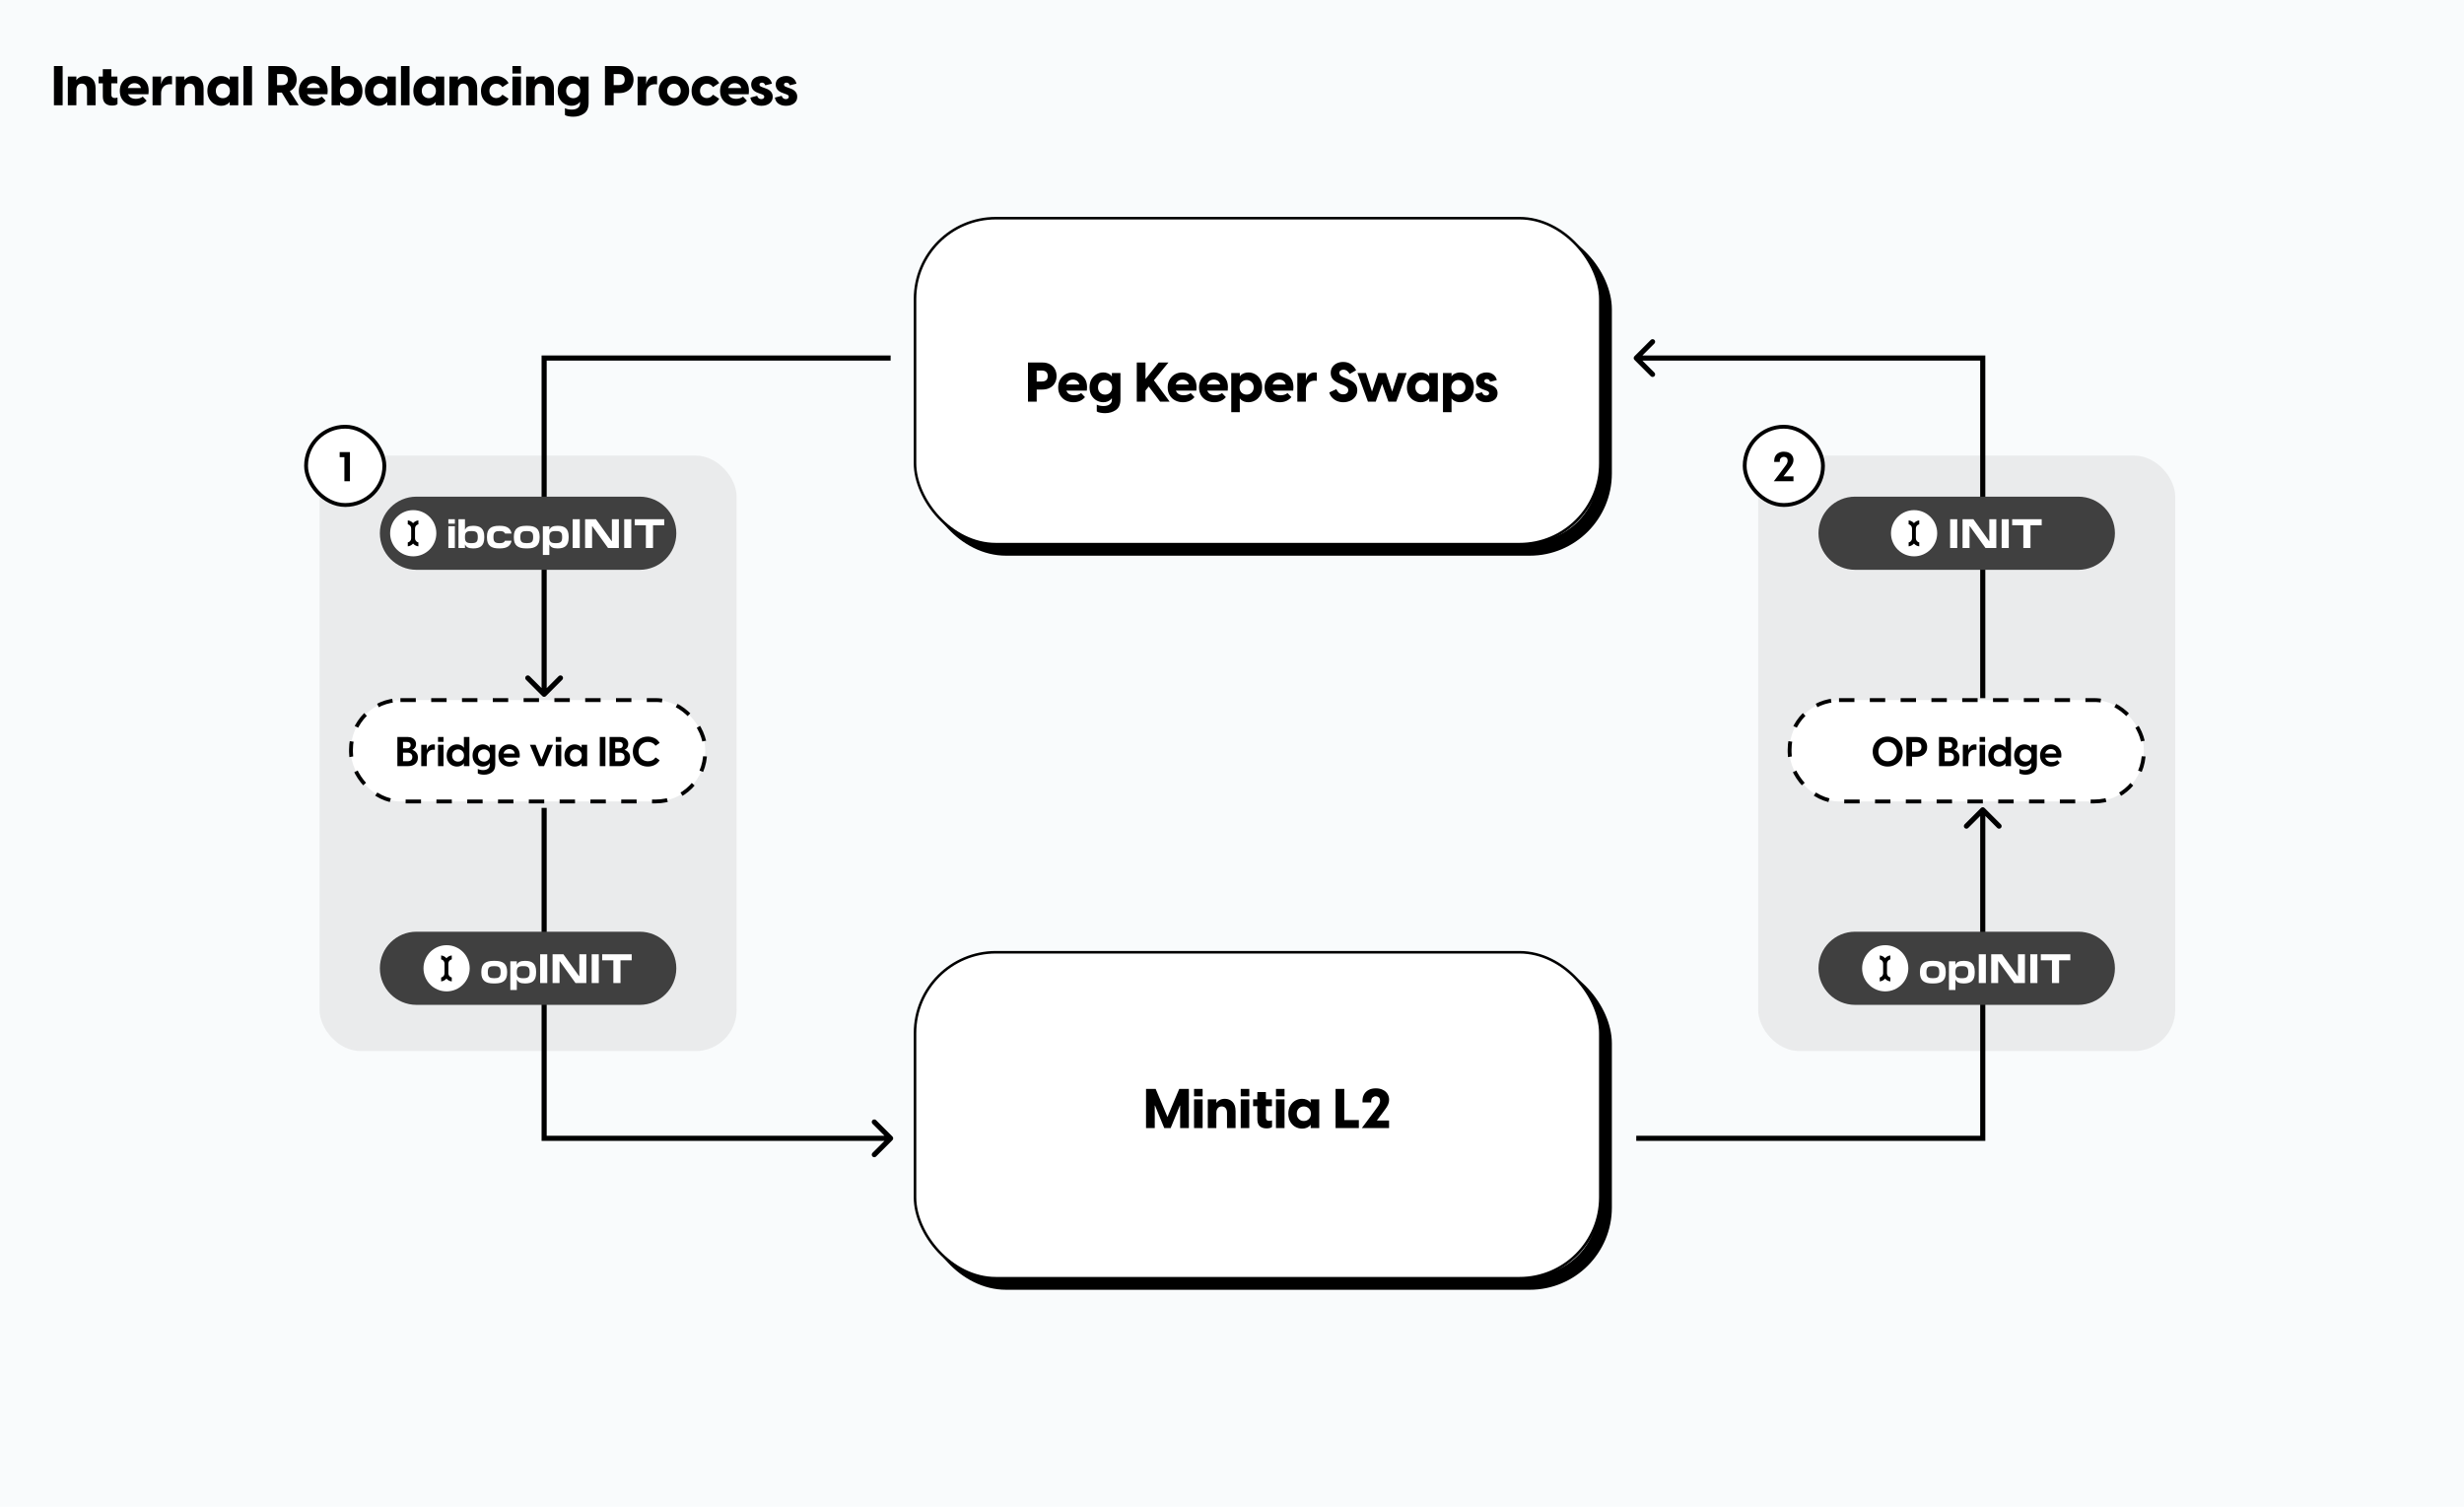 <svg width="1920" height="1174" viewBox="0 0 1920 1174" fill="none" xmlns="http://www.w3.org/2000/svg">
<rect width="1920" height="1174" fill="#F9FBFC"/>
<rect opacity="0.3" x="249" y="355" width="325" height="464" rx="32" fill="#C5C5C5"/>
<rect opacity="0.3" x="1370" y="355" width="325" height="464" rx="32" fill="#C5C5C5"/>
<path d="M42.021 51.47H48.815V82H42.021V51.47ZM52.855 59.64H59.52V62.478C60.179 61.475 61.068 60.686 62.186 60.113C63.304 59.511 64.623 59.21 66.142 59.21C68.579 59.21 70.571 60.013 72.119 61.618C73.696 63.195 74.484 65.603 74.484 68.842V82H67.819V70.003C67.819 68.541 67.461 67.366 66.744 66.477C66.027 65.588 64.995 65.144 63.648 65.144C62.329 65.144 61.312 65.603 60.595 66.52C59.878 67.409 59.52 68.57 59.52 70.003V82H52.855V59.64ZM87.256 82.258C85.078 82.258 83.343 81.685 82.053 80.538C80.763 79.363 80.118 77.557 80.118 75.12V64.929H76.807V59.64H80.118V53.921H86.783V59.64H91.47V64.929H86.783V74.045C86.783 74.704 86.998 75.263 87.428 75.722C87.858 76.152 88.532 76.367 89.449 76.367C90.137 76.367 90.84 76.252 91.556 76.023V81.097C91.155 81.498 90.553 81.799 89.75 82C88.976 82.172 88.145 82.258 87.256 82.258ZM105.134 82.43C103.042 82.43 101.092 81.971 99.286 81.054C97.48 80.137 96.033 78.804 94.943 77.055C93.883 75.278 93.352 73.214 93.352 70.863C93.352 68.455 93.883 66.377 94.943 64.628C96.033 62.851 97.437 61.503 99.157 60.586C100.906 59.669 102.769 59.21 104.747 59.21C106.582 59.21 108.345 59.626 110.036 60.457C111.728 61.26 113.118 62.521 114.207 64.241C115.297 65.961 115.841 68.125 115.841 70.734C115.841 71.68 115.784 72.569 115.669 73.4H99.759C100.218 74.575 100.963 75.478 101.995 76.109C103.056 76.711 104.346 77.012 105.865 77.012C107.958 77.012 109.75 76.439 111.24 75.292L114.25 78.431C113.276 79.635 112 80.61 110.423 81.355C108.875 82.072 107.112 82.43 105.134 82.43ZM109.821 68.627C109.592 67.394 109.004 66.448 108.058 65.789C107.112 65.13 106.037 64.8 104.833 64.8C103.629 64.8 102.54 65.13 101.565 65.789C100.619 66.42 99.974 67.366 99.63 68.627H109.821ZM118.867 59.64H125.532V65.703C125.933 63.754 126.707 62.191 127.854 61.016C129 59.812 130.534 59.21 132.455 59.21C133.057 59.21 133.587 59.282 134.046 59.425V65.746C133.53 65.66 133.014 65.617 132.498 65.617C130.319 65.617 128.613 66.276 127.381 67.595C126.148 68.914 125.532 70.648 125.532 72.798V82H118.867V59.64ZM137.007 59.64H143.672V62.478C144.332 61.475 145.22 60.686 146.338 60.113C147.456 59.511 148.775 59.21 150.294 59.21C152.731 59.21 154.723 60.013 156.271 61.618C157.848 63.195 158.636 65.603 158.636 68.842V82H151.971V70.003C151.971 68.541 151.613 67.366 150.896 66.477C150.18 65.588 149.148 65.144 147.8 65.144C146.482 65.144 145.464 65.603 144.747 66.52C144.031 67.409 143.672 68.57 143.672 70.003V82H137.007V59.64ZM172.254 82.43C170.476 82.43 168.771 81.986 167.137 81.097C165.503 80.208 164.17 78.89 163.138 77.141C162.106 75.392 161.59 73.285 161.59 70.82C161.59 68.355 162.106 66.248 163.138 64.499C164.17 62.75 165.503 61.432 167.137 60.543C168.771 59.654 170.476 59.21 172.254 59.21C173.458 59.21 174.533 59.396 175.479 59.769C176.453 60.113 177.227 60.514 177.801 60.973C178.374 61.432 178.732 61.833 178.876 62.177H179.005V59.64H185.67V82H179.005V79.463H178.876C178.732 79.807 178.374 80.208 177.801 80.667C177.227 81.126 176.453 81.541 175.479 81.914C174.533 82.258 173.458 82.43 172.254 82.43ZM168.169 70.82C168.169 72.54 168.699 73.916 169.76 74.948C170.849 75.98 172.139 76.496 173.63 76.496C175.178 76.496 176.482 75.994 177.543 74.991C178.632 73.959 179.177 72.569 179.177 70.82C179.177 69.071 178.632 67.695 177.543 66.692C176.482 65.66 175.178 65.144 173.63 65.144C172.139 65.144 170.849 65.66 169.76 66.692C168.699 67.724 168.169 69.1 168.169 70.82ZM189.708 51.47H196.373V82H189.708V51.47ZM219.6 72.153H215.902V82H209.108V51.47H220.202C222.352 51.47 224.258 51.9 225.921 52.76C227.584 53.62 228.874 54.853 229.791 56.458C230.708 58.063 231.167 59.927 231.167 62.048C231.167 64.169 230.694 65.99 229.748 67.509C228.831 69.028 227.526 70.189 225.835 70.992L232.801 82H225.62L219.6 72.153ZM219.514 66.348C222.696 66.348 224.287 64.915 224.287 62.048C224.287 59.153 222.696 57.705 219.514 57.705H215.902V66.348H219.514ZM244.632 82.43C242.54 82.43 240.59 81.971 238.784 81.054C236.978 80.137 235.531 78.804 234.441 77.055C233.381 75.278 232.85 73.214 232.85 70.863C232.85 68.455 233.381 66.377 234.441 64.628C235.531 62.851 236.935 61.503 238.655 60.586C240.404 59.669 242.267 59.21 244.245 59.21C246.08 59.21 247.843 59.626 249.534 60.457C251.226 61.26 252.616 62.521 253.705 64.241C254.795 65.961 255.339 68.125 255.339 70.734C255.339 71.68 255.282 72.569 255.167 73.4H239.257C239.716 74.575 240.461 75.478 241.493 76.109C242.554 76.711 243.844 77.012 245.363 77.012C247.456 77.012 249.248 76.439 250.738 75.292L253.748 78.431C252.774 79.635 251.498 80.61 249.921 81.355C248.373 82.072 246.61 82.43 244.632 82.43ZM249.319 68.627C249.09 67.394 248.502 66.448 247.556 65.789C246.61 65.13 245.535 64.8 244.331 64.8C243.127 64.8 242.038 65.13 241.063 65.789C240.117 66.42 239.472 67.366 239.128 68.627H249.319ZM265.03 51.47V62.177H265.159C265.302 61.833 265.66 61.432 266.234 60.973C266.807 60.514 267.567 60.113 268.513 59.769C269.487 59.396 270.577 59.21 271.781 59.21C273.558 59.21 275.264 59.654 276.898 60.543C278.532 61.432 279.865 62.75 280.897 64.499C281.929 66.248 282.445 68.355 282.445 70.82C282.445 73.285 281.929 75.392 280.897 77.141C279.865 78.89 278.532 80.208 276.898 81.097C275.264 81.986 273.558 82.43 271.781 82.43C270.577 82.43 269.487 82.258 268.513 81.914C267.567 81.541 266.807 81.126 266.234 80.667C265.66 80.208 265.302 79.807 265.159 79.463H265.03V82H258.365V51.47H265.03ZM264.858 70.82C264.858 72.569 265.388 73.959 266.449 74.991C267.538 75.994 268.857 76.496 270.405 76.496C271.895 76.496 273.171 75.98 274.232 74.948C275.321 73.916 275.866 72.54 275.866 70.82C275.866 69.1 275.321 67.724 274.232 66.692C273.171 65.66 271.895 65.144 270.405 65.144C268.857 65.144 267.538 65.66 266.449 66.692C265.388 67.695 264.858 69.071 264.858 70.82ZM294.997 82.43C293.219 82.43 291.514 81.986 289.88 81.097C288.246 80.208 286.913 78.89 285.881 77.141C284.849 75.392 284.333 73.285 284.333 70.82C284.333 68.355 284.849 66.248 285.881 64.499C286.913 62.75 288.246 61.432 289.88 60.543C291.514 59.654 293.219 59.21 294.997 59.21C296.201 59.21 297.276 59.396 298.222 59.769C299.196 60.113 299.97 60.514 300.544 60.973C301.117 61.432 301.475 61.833 301.619 62.177H301.748V59.64H308.413V82H301.748V79.463H301.619C301.475 79.807 301.117 80.208 300.544 80.667C299.97 81.126 299.196 81.541 298.222 81.914C297.276 82.258 296.201 82.43 294.997 82.43ZM290.912 70.82C290.912 72.54 291.442 73.916 292.503 74.948C293.592 75.98 294.882 76.496 296.373 76.496C297.921 76.496 299.225 75.994 300.286 74.991C301.375 73.959 301.92 72.569 301.92 70.82C301.92 69.071 301.375 67.695 300.286 66.692C299.225 65.66 297.921 65.144 296.373 65.144C294.882 65.144 293.592 65.66 292.503 66.692C291.442 67.724 290.912 69.1 290.912 70.82ZM312.451 51.47H319.116V82H312.451V51.47ZM332.748 82.43C330.97 82.43 329.265 81.986 327.631 81.097C325.997 80.208 324.664 78.89 323.632 77.141C322.6 75.392 322.084 73.285 322.084 70.82C322.084 68.355 322.6 66.248 323.632 64.499C324.664 62.75 325.997 61.432 327.631 60.543C329.265 59.654 330.97 59.21 332.748 59.21C333.952 59.21 335.027 59.396 335.973 59.769C336.947 60.113 337.721 60.514 338.295 60.973C338.868 61.432 339.226 61.833 339.37 62.177H339.499V59.64H346.164V82H339.499V79.463H339.37C339.226 79.807 338.868 80.208 338.295 80.667C337.721 81.126 336.947 81.541 335.973 81.914C335.027 82.258 333.952 82.43 332.748 82.43ZM328.663 70.82C328.663 72.54 329.193 73.916 330.254 74.948C331.343 75.98 332.633 76.496 334.124 76.496C335.672 76.496 336.976 75.994 338.037 74.991C339.126 73.959 339.671 72.569 339.671 70.82C339.671 69.071 339.126 67.695 338.037 66.692C336.976 65.66 335.672 65.144 334.124 65.144C332.633 65.144 331.343 65.66 330.254 66.692C329.193 67.724 328.663 69.1 328.663 70.82ZM350.202 59.64H356.867V62.478C357.526 61.475 358.415 60.686 359.533 60.113C360.651 59.511 361.969 59.21 363.489 59.21C365.925 59.21 367.918 60.013 369.466 61.618C371.042 63.195 371.831 65.603 371.831 68.842V82H365.166V70.003C365.166 68.541 364.807 67.366 364.091 66.477C363.374 65.588 362.342 65.144 360.995 65.144C359.676 65.144 358.658 65.603 357.942 66.52C357.225 67.409 356.867 68.57 356.867 70.003V82H350.202V59.64ZM386.695 82.43C384.631 82.43 382.682 81.986 380.847 81.097C379.041 80.18 377.579 78.847 376.461 77.098C375.343 75.321 374.784 73.214 374.784 70.777C374.784 68.369 375.343 66.291 376.461 64.542C377.579 62.793 379.041 61.475 380.847 60.586C382.682 59.669 384.631 59.21 386.695 59.21C388.702 59.21 390.536 59.683 392.199 60.629C393.862 61.546 395.238 62.908 396.327 64.714L391.511 67.853C390.221 66.104 388.616 65.23 386.695 65.23C385.204 65.23 383.943 65.746 382.911 66.778C381.879 67.781 381.363 69.114 381.363 70.777C381.363 72.468 381.879 73.83 382.911 74.862C383.943 75.894 385.204 76.41 386.695 76.41C388.616 76.41 390.221 75.536 391.511 73.787L396.327 76.926C395.238 78.703 393.862 80.065 392.199 81.011C390.536 81.957 388.702 82.43 386.695 82.43ZM399.291 59.64H405.956V82H399.291V59.64ZM399.291 51.47H405.956V57.275H399.291V51.47ZM409.999 59.64H416.664V62.478C417.323 61.475 418.212 60.686 419.33 60.113C420.448 59.511 421.766 59.21 423.286 59.21C425.722 59.21 427.715 60.013 429.263 61.618C430.839 63.195 431.628 65.603 431.628 68.842V82H424.963V70.003C424.963 68.541 424.604 67.366 423.888 66.477C423.171 65.588 422.139 65.144 420.792 65.144C419.473 65.144 418.455 65.603 417.739 66.52C417.022 67.409 416.664 68.57 416.664 70.003V82H409.999V59.64ZM446.707 90.944C445.388 90.944 444.141 90.829 442.966 90.6C441.79 90.399 440.873 90.07 440.214 89.611V84.279C440.73 84.623 441.475 84.895 442.45 85.096C443.453 85.297 444.456 85.397 445.46 85.397C447.524 85.397 449.129 84.953 450.276 84.064C451.422 83.204 451.996 82.072 451.996 80.667V79.463H451.738C451.594 79.807 451.236 80.208 450.663 80.667C450.118 81.126 449.373 81.541 448.427 81.914C447.509 82.258 446.463 82.43 445.288 82.43C443.51 82.43 441.805 81.986 440.171 81.097C438.537 80.208 437.189 78.89 436.129 77.141C435.097 75.392 434.581 73.285 434.581 70.82C434.581 68.355 435.097 66.248 436.129 64.499C437.189 62.75 438.537 61.432 440.171 60.543C441.805 59.654 443.51 59.21 445.288 59.21C446.463 59.21 447.509 59.396 448.427 59.769C449.373 60.113 450.118 60.514 450.663 60.973C451.236 61.432 451.594 61.833 451.738 62.177H451.996V59.64H458.661V80.108C458.661 84.093 457.457 86.888 455.049 88.493C452.669 90.127 449.889 90.944 446.707 90.944ZM441.16 70.82C441.16 72.54 441.69 73.916 442.751 74.948C443.84 75.98 445.144 76.496 446.664 76.496C448.212 76.496 449.516 75.994 450.577 74.991C451.637 73.959 452.168 72.569 452.168 70.82C452.168 69.071 451.637 67.695 450.577 66.692C449.516 65.66 448.212 65.144 446.664 65.144C445.144 65.144 443.84 65.66 442.751 66.692C441.69 67.724 441.16 69.1 441.16 70.82ZM471.391 51.47H482.571C484.778 51.47 486.713 51.9 488.376 52.76C490.039 53.62 491.329 54.853 492.246 56.458C493.192 58.063 493.665 59.927 493.665 62.048C493.665 64.141 493.192 65.99 492.246 67.595C491.329 69.172 490.024 70.39 488.333 71.25C486.67 72.11 484.75 72.54 482.571 72.54H478.185V82H471.391V51.47ZM481.926 66.305C485.165 66.305 486.785 64.886 486.785 62.048C486.785 59.153 485.165 57.705 481.926 57.705H478.185V66.305H481.926ZM496.838 59.64H503.503V65.703C503.905 63.754 504.679 62.191 505.825 61.016C506.972 59.812 508.506 59.21 510.426 59.21C511.028 59.21 511.559 59.282 512.017 59.425V65.746C511.501 65.66 510.985 65.617 510.469 65.617C508.291 65.617 506.585 66.276 505.352 67.595C504.12 68.914 503.503 70.648 503.503 72.798V82H496.838V59.64ZM525.142 82.43C523.135 82.43 521.215 81.986 519.38 81.097C517.574 80.18 516.098 78.847 514.951 77.098C513.833 75.349 513.274 73.257 513.274 70.82C513.274 68.383 513.833 66.291 514.951 64.542C516.098 62.793 517.574 61.475 519.38 60.586C521.215 59.669 523.135 59.21 525.142 59.21C527.149 59.21 529.055 59.669 530.861 60.586C532.696 61.475 534.172 62.793 535.29 64.542C536.437 66.291 537.01 68.383 537.01 70.82C537.01 73.257 536.437 75.349 535.29 77.098C534.172 78.847 532.696 80.18 530.861 81.097C529.055 81.986 527.149 82.43 525.142 82.43ZM519.853 70.82C519.853 72.483 520.355 73.83 521.358 74.862C522.39 75.894 523.651 76.41 525.142 76.41C526.633 76.41 527.88 75.894 528.883 74.862C529.915 73.83 530.431 72.483 530.431 70.82C530.431 69.157 529.915 67.81 528.883 66.778C527.88 65.746 526.633 65.23 525.142 65.23C523.651 65.23 522.39 65.746 521.358 66.778C520.355 67.81 519.853 69.157 519.853 70.82ZM550.8 82.43C548.736 82.43 546.787 81.986 544.952 81.097C543.146 80.18 541.684 78.847 540.566 77.098C539.448 75.321 538.889 73.214 538.889 70.777C538.889 68.369 539.448 66.291 540.566 64.542C541.684 62.793 543.146 61.475 544.952 60.586C546.787 59.669 548.736 59.21 550.8 59.21C552.807 59.21 554.642 59.683 556.304 60.629C557.967 61.546 559.343 62.908 560.432 64.714L555.616 67.853C554.326 66.104 552.721 65.23 550.8 65.23C549.31 65.23 548.048 65.746 547.016 66.778C545.984 67.781 545.468 69.114 545.468 70.777C545.468 72.468 545.984 73.83 547.016 74.862C548.048 75.894 549.31 76.41 550.8 76.41C552.721 76.41 554.326 75.536 555.616 73.787L560.432 76.926C559.343 78.703 557.967 80.065 556.304 81.011C554.642 81.957 552.807 82.43 550.8 82.43ZM572.885 82.43C570.793 82.43 568.843 81.971 567.037 81.054C565.231 80.137 563.784 78.804 562.694 77.055C561.634 75.278 561.103 73.214 561.103 70.863C561.103 68.455 561.634 66.377 562.694 64.628C563.784 62.851 565.188 61.503 566.908 60.586C568.657 59.669 570.52 59.21 572.498 59.21C574.333 59.21 576.096 59.626 577.787 60.457C579.479 61.26 580.869 62.521 581.958 64.241C583.048 65.961 583.592 68.125 583.592 70.734C583.592 71.68 583.535 72.569 583.42 73.4H567.51C567.969 74.575 568.714 75.478 569.746 76.109C570.807 76.711 572.097 77.012 573.616 77.012C575.709 77.012 577.501 76.439 578.991 75.292L582.001 78.431C581.027 79.635 579.751 80.61 578.174 81.355C576.626 82.072 574.863 82.43 572.885 82.43ZM577.572 68.627C577.343 67.394 576.755 66.448 575.809 65.789C574.863 65.13 573.788 64.8 572.584 64.8C571.38 64.8 570.291 65.13 569.316 65.789C568.37 66.42 567.725 67.366 567.381 68.627H577.572ZM593.298 82.43C590.976 82.43 589.041 81.885 587.493 80.796C585.973 79.707 585.042 78.13 584.698 76.066L589.987 74.647C590.531 76.367 591.606 77.227 593.212 77.227C593.871 77.227 594.416 77.069 594.846 76.754C595.304 76.439 595.534 75.98 595.534 75.378C595.534 74.518 594.903 73.887 593.642 73.486L590.632 72.368C588.854 71.737 587.521 70.863 586.633 69.745C585.773 68.598 585.343 67.294 585.343 65.832C585.343 64.485 585.701 63.309 586.418 62.306C587.163 61.303 588.152 60.543 589.385 60.027C590.617 59.482 591.979 59.21 593.47 59.21C595.562 59.21 597.325 59.755 598.759 60.844C600.192 61.933 601.109 63.381 601.511 65.187L596.308 66.477C595.849 65.072 594.989 64.37 593.728 64.37C593.126 64.37 592.653 64.528 592.309 64.843C591.965 65.13 591.793 65.488 591.793 65.918C591.793 66.778 592.438 67.409 593.728 67.81L596.523 68.842C600.249 70.103 602.113 72.282 602.113 75.378C602.113 77.585 601.281 79.32 599.619 80.581C597.985 81.814 595.878 82.43 593.298 82.43ZM612.404 82.43C610.082 82.43 608.147 81.885 606.599 80.796C605.08 79.707 604.148 78.13 603.804 76.066L609.093 74.647C609.638 76.367 610.713 77.227 612.318 77.227C612.978 77.227 613.522 77.069 613.952 76.754C614.411 76.439 614.64 75.98 614.64 75.378C614.64 74.518 614.01 73.887 612.748 73.486L609.738 72.368C607.961 71.737 606.628 70.863 605.739 69.745C604.879 68.598 604.449 67.294 604.449 65.832C604.449 64.485 604.808 63.309 605.524 62.306C606.27 61.303 607.259 60.543 608.491 60.027C609.724 59.482 611.086 59.21 612.576 59.21C614.669 59.21 616.432 59.755 617.865 60.844C619.299 61.933 620.216 63.381 620.617 65.187L615.414 66.477C614.956 65.072 614.096 64.37 612.834 64.37C612.232 64.37 611.759 64.528 611.415 64.843C611.071 65.13 610.899 65.488 610.899 65.918C610.899 66.778 611.544 67.409 612.834 67.81L615.629 68.842C619.356 70.103 621.219 72.282 621.219 75.378C621.219 77.585 620.388 79.32 618.725 80.581C617.091 81.814 614.984 82.43 612.404 82.43Z" fill="black"/>
<rect x="725.5" y="754.5" width="525" height="245" rx="58.5" stroke="black" stroke-width="11"/>
<rect x="713" y="742" width="534" height="254" rx="63" fill="white" stroke="black" stroke-width="2"/>
<path d="M893.021 848.47H900.503L909.705 870.357L918.907 848.47H926.389V879H919.595V861.499H919.38L912.199 879H907.211L900.03 861.499H899.815V879H893.021V848.47ZM930.436 856.64H937.101V879H930.436V856.64ZM930.436 848.47H937.101V854.275H930.436V848.47ZM941.144 856.64H947.809V859.478C948.468 858.475 949.357 857.686 950.475 857.113C951.593 856.511 952.912 856.21 954.431 856.21C956.868 856.21 958.86 857.013 960.408 858.618C961.985 860.195 962.773 862.603 962.773 865.842V879H956.108V867.003C956.108 865.541 955.75 864.366 955.033 863.477C954.316 862.588 953.284 862.144 951.937 862.144C950.618 862.144 949.601 862.603 948.884 863.52C948.167 864.409 947.809 865.57 947.809 867.003V879H941.144V856.64ZM966.801 856.64H973.466V879H966.801V856.64ZM966.801 848.47H973.466V854.275H966.801V848.47ZM986.883 879.258C984.705 879.258 982.97 878.685 981.68 877.538C980.39 876.363 979.745 874.557 979.745 872.12V861.929H976.434V856.64H979.745V850.921H986.41V856.64H991.097V861.929H986.41V871.045C986.41 871.704 986.625 872.263 987.055 872.722C987.485 873.152 988.159 873.367 989.076 873.367C989.764 873.367 990.467 873.252 991.183 873.023V878.097C990.782 878.498 990.18 878.799 989.377 879C988.603 879.172 987.772 879.258 986.883 879.258ZM994.264 856.64H1000.93V879H994.264V856.64ZM994.264 848.47H1000.93V854.275H994.264V848.47ZM1014.56 879.43C1012.78 879.43 1011.08 878.986 1009.44 878.097C1007.81 877.208 1006.48 875.89 1005.45 874.141C1004.41 872.392 1003.9 870.285 1003.9 867.82C1003.9 865.355 1004.41 863.248 1005.45 861.499C1006.48 859.75 1007.81 858.432 1009.44 857.543C1011.08 856.654 1012.78 856.21 1014.56 856.21C1015.77 856.21 1016.84 856.396 1017.79 856.769C1018.76 857.113 1019.53 857.514 1020.11 857.973C1020.68 858.432 1021.04 858.833 1021.18 859.177H1021.31V856.64H1027.98V879H1021.31V876.463H1021.18C1021.04 876.807 1020.68 877.208 1020.11 877.667C1019.53 878.126 1018.76 878.541 1017.79 878.914C1016.84 879.258 1015.77 879.43 1014.56 879.43ZM1010.48 867.82C1010.48 869.54 1011.01 870.916 1012.07 871.948C1013.16 872.98 1014.45 873.496 1015.94 873.496C1017.49 873.496 1018.79 872.994 1019.85 871.991C1020.94 870.959 1021.48 869.569 1021.48 867.82C1021.48 866.071 1020.94 864.695 1019.85 863.692C1018.79 862.66 1017.49 862.144 1015.94 862.144C1014.45 862.144 1013.16 862.66 1012.07 863.692C1011.01 864.724 1010.48 866.1 1010.48 867.82ZM1040.71 848.47H1047.5V872.765H1058.85V879H1040.71V848.47ZM1070.85 866.014C1072.2 864.208 1073.16 862.889 1073.74 862.058C1074.31 861.198 1074.72 860.453 1074.98 859.822C1075.24 859.163 1075.37 858.489 1075.37 857.801C1075.37 856.425 1075.01 855.493 1074.29 855.006C1073.58 854.49 1072.82 854.232 1072.02 854.232C1071.13 854.232 1070.31 854.547 1069.56 855.178C1068.82 855.809 1068.45 856.826 1068.45 858.231V859.048H1061.7V857.672C1061.7 855.923 1062.08 854.318 1062.86 852.856C1063.63 851.394 1064.79 850.233 1066.34 849.373C1067.92 848.484 1069.84 848.04 1072.1 848.04C1074.17 848.04 1075.97 848.427 1077.52 849.201C1079.1 849.946 1080.3 850.993 1081.13 852.34C1081.99 853.659 1082.42 855.164 1082.42 856.855C1082.42 858.059 1082.21 859.206 1081.78 860.295C1081.35 861.356 1080.83 862.316 1080.23 863.176C1079.66 864.036 1078.74 865.297 1077.48 866.96L1072.88 873.109H1082.38V879H1061.18L1070.85 866.014Z" fill="black"/>
<rect x="725.5" y="182.5" width="525" height="245" rx="58.5" stroke="black" stroke-width="11"/>
<rect x="713" y="170" width="534" height="254" rx="63" fill="white" stroke="black" stroke-width="2"/>
<path d="M801.021 282.47H812.201C814.408 282.47 816.343 282.9 818.006 283.76C819.669 284.62 820.959 285.853 821.876 287.458C822.822 289.063 823.295 290.927 823.295 293.048C823.295 295.141 822.822 296.99 821.876 298.595C820.959 300.172 819.654 301.39 817.963 302.25C816.3 303.11 814.38 303.54 812.201 303.54H807.815V313H801.021V282.47ZM811.556 297.305C814.795 297.305 816.415 295.886 816.415 293.048C816.415 290.153 814.795 288.705 811.556 288.705H807.815V297.305H811.556ZM836.335 313.43C834.243 313.43 832.293 312.971 830.487 312.054C828.681 311.137 827.234 309.804 826.144 308.055C825.084 306.278 824.553 304.214 824.553 301.863C824.553 299.455 825.084 297.377 826.144 295.628C827.234 293.851 828.638 292.503 830.358 291.586C832.107 290.669 833.97 290.21 835.948 290.21C837.783 290.21 839.546 290.626 841.237 291.457C842.929 292.26 844.319 293.521 845.408 295.241C846.498 296.961 847.042 299.125 847.042 301.734C847.042 302.68 846.985 303.569 846.87 304.4H830.96C831.419 305.575 832.164 306.478 833.196 307.109C834.257 307.711 835.547 308.012 837.066 308.012C839.159 308.012 840.951 307.439 842.441 306.292L845.451 309.431C844.477 310.635 843.201 311.61 841.624 312.355C840.076 313.072 838.313 313.43 836.335 313.43ZM841.022 299.627C840.793 298.394 840.205 297.448 839.259 296.789C838.313 296.13 837.238 295.8 836.034 295.8C834.83 295.8 833.741 296.13 832.766 296.789C831.82 297.42 831.175 298.366 830.831 299.627H841.022ZM861.119 321.944C859.8 321.944 858.553 321.829 857.378 321.6C856.203 321.399 855.285 321.07 854.626 320.611V315.279C855.142 315.623 855.887 315.895 856.862 316.096C857.865 316.297 858.869 316.397 859.872 316.397C861.936 316.397 863.541 315.953 864.688 315.064C865.835 314.204 866.408 313.072 866.408 311.667V310.463H866.15C866.007 310.807 865.648 311.208 865.075 311.667C864.53 312.126 863.785 312.541 862.839 312.914C861.922 313.258 860.875 313.43 859.7 313.43C857.923 313.43 856.217 312.986 854.583 312.097C852.949 311.208 851.602 309.89 850.541 308.141C849.509 306.392 848.993 304.285 848.993 301.82C848.993 299.355 849.509 297.248 850.541 295.499C851.602 293.75 852.949 292.432 854.583 291.543C856.217 290.654 857.923 290.21 859.7 290.21C860.875 290.21 861.922 290.396 862.839 290.769C863.785 291.113 864.53 291.514 865.075 291.973C865.648 292.432 866.007 292.833 866.15 293.177H866.408V290.64H873.073V311.108C873.073 315.093 871.869 317.888 869.461 319.493C867.082 321.127 864.301 321.944 861.119 321.944ZM855.572 301.82C855.572 303.54 856.102 304.916 857.163 305.948C858.252 306.98 859.557 307.496 861.076 307.496C862.624 307.496 863.928 306.994 864.989 305.991C866.05 304.959 866.58 303.569 866.58 301.82C866.58 300.071 866.05 298.695 864.989 297.692C863.928 296.66 862.624 296.144 861.076 296.144C859.557 296.144 858.252 296.66 857.163 297.692C856.102 298.724 855.572 300.1 855.572 301.82ZM885.803 282.47H892.597V295.327L902.917 282.47H910.485L899.133 296.316L911.431 313H903.992L895.134 301.175L892.597 304.314V313H885.803V282.47ZM921.664 313.43C919.571 313.43 917.622 312.971 915.816 312.054C914.01 311.137 912.562 309.804 911.473 308.055C910.412 306.278 909.882 304.214 909.882 301.863C909.882 299.455 910.412 297.377 911.473 295.628C912.562 293.851 913.967 292.503 915.687 291.586C917.435 290.669 919.299 290.21 921.277 290.21C923.111 290.21 924.874 290.626 926.566 291.457C928.257 292.26 929.647 293.521 930.737 295.241C931.826 296.961 932.371 299.125 932.371 301.734C932.371 302.68 932.313 303.569 932.199 304.4H916.289C916.747 305.575 917.493 306.478 918.525 307.109C919.585 307.711 920.875 308.012 922.395 308.012C924.487 308.012 926.279 307.439 927.77 306.292L930.78 309.431C929.805 310.635 928.529 311.61 926.953 312.355C925.405 313.072 923.642 313.43 921.664 313.43ZM926.351 299.627C926.121 298.394 925.534 297.448 924.588 296.789C923.642 296.13 922.567 295.8 921.363 295.8C920.159 295.8 919.069 296.13 918.095 296.789C917.149 297.42 916.504 298.366 916.16 299.627H926.351ZM946.103 313.43C944.01 313.43 942.061 312.971 940.255 312.054C938.449 311.137 937.001 309.804 935.912 308.055C934.851 306.278 934.321 304.214 934.321 301.863C934.321 299.455 934.851 297.377 935.912 295.628C937.001 293.851 938.406 292.503 940.126 291.586C941.875 290.669 943.738 290.21 945.716 290.21C947.551 290.21 949.314 290.626 951.005 291.457C952.696 292.26 954.087 293.521 955.176 295.241C956.265 296.961 956.81 299.125 956.81 301.734C956.81 302.68 956.753 303.569 956.638 304.4H940.728C941.187 305.575 941.932 306.478 942.964 307.109C944.025 307.711 945.315 308.012 946.834 308.012C948.927 308.012 950.718 307.439 952.209 306.292L955.219 309.431C954.244 310.635 952.969 311.61 951.392 312.355C949.844 313.072 948.081 313.43 946.103 313.43ZM950.79 299.627C950.561 298.394 949.973 297.448 949.027 296.789C948.081 296.13 947.006 295.8 945.802 295.8C944.598 295.8 943.509 296.13 942.534 296.789C941.588 297.42 940.943 298.366 940.599 299.627H950.79ZM959.416 290.64H966.081V293.177H966.21C966.353 292.833 966.711 292.432 967.285 291.973C967.858 291.514 968.618 291.113 969.564 290.769C970.538 290.396 971.628 290.21 972.832 290.21C974.609 290.21 976.315 290.654 977.949 291.543C979.583 292.432 980.916 293.75 981.948 295.499C982.98 297.248 983.496 299.355 983.496 301.82C983.496 304.285 982.98 306.392 981.948 308.141C980.916 309.89 979.583 311.208 977.949 312.097C976.315 312.986 974.609 313.43 972.832 313.43C971.628 313.43 970.538 313.258 969.564 312.914C968.618 312.541 967.858 312.126 967.285 311.667C966.711 311.208 966.353 310.807 966.21 310.463H966.081V321.17H959.416V290.64ZM965.909 301.82C965.909 303.569 966.439 304.959 967.5 305.991C968.589 306.994 969.908 307.496 971.456 307.496C972.946 307.496 974.222 306.98 975.283 305.948C976.372 304.916 976.917 303.54 976.917 301.82C976.917 300.1 976.372 298.724 975.283 297.692C974.222 296.66 972.946 296.144 971.456 296.144C969.908 296.144 968.589 296.66 967.5 297.692C966.439 298.695 965.909 300.071 965.909 301.82ZM997.166 313.43C995.073 313.43 993.124 312.971 991.318 312.054C989.512 311.137 988.064 309.804 986.975 308.055C985.914 306.278 985.384 304.214 985.384 301.863C985.384 299.455 985.914 297.377 986.975 295.628C988.064 293.851 989.469 292.503 991.189 291.586C992.937 290.669 994.801 290.21 996.779 290.21C998.613 290.21 1000.38 290.626 1002.07 291.457C1003.76 292.26 1005.15 293.521 1006.24 295.241C1007.33 296.961 1007.87 299.125 1007.87 301.734C1007.87 302.68 1007.82 303.569 1007.7 304.4H991.791C992.249 305.575 992.995 306.478 994.027 307.109C995.087 307.711 996.377 308.012 997.897 308.012C999.989 308.012 1001.78 307.439 1003.27 306.292L1006.28 309.431C1005.31 310.635 1004.03 311.61 1002.45 312.355C1000.91 313.072 999.144 313.43 997.166 313.43ZM1001.85 299.627C1001.62 298.394 1001.04 297.448 1000.09 296.789C999.144 296.13 998.069 295.8 996.865 295.8C995.661 295.8 994.571 296.13 993.597 296.789C992.651 297.42 992.006 298.366 991.662 299.627H1001.85ZM1010.9 290.64H1017.56V296.703C1017.96 294.754 1018.74 293.191 1019.88 292.016C1021.03 290.812 1022.57 290.21 1024.49 290.21C1025.09 290.21 1025.62 290.282 1026.08 290.425V296.746C1025.56 296.66 1025.04 296.617 1024.53 296.617C1022.35 296.617 1020.64 297.276 1019.41 298.595C1018.18 299.914 1017.56 301.648 1017.56 303.798V313H1010.9V290.64ZM1046.78 313.43C1045 313.43 1043.36 313.115 1041.84 312.484C1040.32 311.825 1039.03 310.922 1037.97 309.775C1036.91 308.6 1036.19 307.267 1035.82 305.776L1041.32 303.239C1041.81 304.414 1042.5 305.389 1043.38 306.163C1044.27 306.908 1045.38 307.281 1046.7 307.281C1047.78 307.281 1048.7 307.009 1049.45 306.464C1050.19 305.891 1050.57 305.045 1050.57 303.927C1050.57 303.038 1050.28 302.336 1049.71 301.82C1049.16 301.275 1048.14 300.702 1046.65 300.1L1044.76 299.369C1042.32 298.394 1040.4 297.248 1039 295.929C1037.62 294.582 1036.93 292.79 1036.93 290.554C1036.93 288.834 1037.36 287.329 1038.22 286.039C1039.11 284.749 1040.29 283.76 1041.75 283.072C1043.24 282.384 1044.87 282.04 1046.65 282.04C1049.15 282.04 1051.24 282.671 1052.93 283.932C1054.62 285.165 1055.88 286.698 1056.71 288.533L1051.68 291.371C1051.02 290.224 1050.31 289.393 1049.53 288.877C1048.76 288.332 1047.88 288.06 1046.91 288.06C1045.94 288.06 1045.15 288.289 1044.55 288.748C1043.94 289.178 1043.64 289.809 1043.64 290.64C1043.64 291.357 1043.91 292.002 1044.46 292.575C1045.03 293.12 1046.08 293.693 1047.6 294.295L1049.66 295.112C1052.47 296.23 1054.49 297.477 1055.73 298.853C1056.99 300.229 1057.62 301.949 1057.62 304.013C1057.62 306.02 1057.09 307.74 1056.03 309.173C1054.99 310.578 1053.65 311.638 1051.98 312.355C1050.32 313.072 1048.59 313.43 1046.78 313.43ZM1076.95 299.111L1072 313H1065.94L1057.77 290.64H1064.39L1069.08 305.131L1073.94 290.64H1079.96L1084.81 305.131L1089.5 290.64H1096.12L1087.95 313H1081.89L1076.95 299.111ZM1106.95 313.43C1105.17 313.43 1103.47 312.986 1101.83 312.097C1100.2 311.208 1098.86 309.89 1097.83 308.141C1096.8 306.392 1096.28 304.285 1096.28 301.82C1096.28 299.355 1096.8 297.248 1097.83 295.499C1098.86 293.75 1100.2 292.432 1101.83 291.543C1103.47 290.654 1105.17 290.21 1106.95 290.21C1108.15 290.21 1109.23 290.396 1110.17 290.769C1111.15 291.113 1111.92 291.514 1112.5 291.973C1113.07 292.432 1113.43 292.833 1113.57 293.177H1113.7V290.64H1120.36V313H1113.7V310.463H1113.57C1113.43 310.807 1113.07 311.208 1112.5 311.667C1111.92 312.126 1111.15 312.541 1110.17 312.914C1109.23 313.258 1108.15 313.43 1106.95 313.43ZM1102.86 301.82C1102.86 303.54 1103.39 304.916 1104.45 305.948C1105.54 306.98 1106.83 307.496 1108.32 307.496C1109.87 307.496 1111.18 306.994 1112.24 305.991C1113.33 304.959 1113.87 303.569 1113.87 301.82C1113.87 300.071 1113.33 298.695 1112.24 297.692C1111.18 296.66 1109.87 296.144 1108.32 296.144C1106.83 296.144 1105.54 296.66 1104.45 297.692C1103.39 298.724 1102.86 300.1 1102.86 301.82ZM1124.4 290.64H1131.07V293.177H1131.2C1131.34 292.833 1131.7 292.432 1132.27 291.973C1132.85 291.514 1133.6 291.113 1134.55 290.769C1135.53 290.396 1136.61 290.21 1137.82 290.21C1139.6 290.21 1141.3 290.654 1142.94 291.543C1144.57 292.432 1145.9 293.75 1146.93 295.499C1147.97 297.248 1148.48 299.355 1148.48 301.82C1148.48 304.285 1147.97 306.392 1146.93 308.141C1145.9 309.89 1144.57 311.208 1142.94 312.097C1141.3 312.986 1139.6 313.43 1137.82 313.43C1136.61 313.43 1135.53 313.258 1134.55 312.914C1133.6 312.541 1132.85 312.126 1132.27 311.667C1131.7 311.208 1131.34 310.807 1131.2 310.463H1131.07V321.17H1124.4V290.64ZM1130.9 301.82C1130.9 303.569 1131.43 304.959 1132.49 305.991C1133.58 306.994 1134.89 307.496 1136.44 307.496C1137.93 307.496 1139.21 306.98 1140.27 305.948C1141.36 304.916 1141.9 303.54 1141.9 301.82C1141.9 300.1 1141.36 298.724 1140.27 297.692C1139.21 296.66 1137.93 296.144 1136.44 296.144C1134.89 296.144 1133.58 296.66 1132.49 297.692C1131.43 298.695 1130.9 300.071 1130.9 301.82ZM1158.13 313.43C1155.8 313.43 1153.87 312.885 1152.32 311.796C1150.8 310.707 1149.87 309.13 1149.53 307.066L1154.81 305.647C1155.36 307.367 1156.43 308.227 1158.04 308.227C1158.7 308.227 1159.24 308.069 1159.67 307.754C1160.13 307.439 1160.36 306.98 1160.36 306.378C1160.36 305.518 1159.73 304.887 1158.47 304.486L1155.46 303.368C1153.68 302.737 1152.35 301.863 1151.46 300.745C1150.6 299.598 1150.17 298.294 1150.17 296.832C1150.17 295.485 1150.53 294.309 1151.25 293.306C1151.99 292.303 1152.98 291.543 1154.21 291.027C1155.45 290.482 1156.81 290.21 1158.3 290.21C1160.39 290.21 1162.15 290.755 1163.59 291.844C1165.02 292.933 1165.94 294.381 1166.34 296.187L1161.14 297.477C1160.68 296.072 1159.82 295.37 1158.56 295.37C1157.95 295.37 1157.48 295.528 1157.14 295.843C1156.79 296.13 1156.62 296.488 1156.62 296.918C1156.62 297.778 1157.27 298.409 1158.56 298.81L1161.35 299.842C1165.08 301.103 1166.94 303.282 1166.94 306.378C1166.94 308.585 1166.11 310.32 1164.45 311.581C1162.81 312.814 1160.71 313.43 1158.13 313.43Z" fill="black"/>
<path d="M424 887H422V889H424V887ZM695.414 888.414C696.195 887.633 696.195 886.367 695.414 885.586L682.686 872.858C681.905 872.077 680.639 872.077 679.858 872.858C679.077 873.639 679.077 874.905 679.858 875.686L691.172 887L679.858 898.314C679.077 899.095 679.077 900.361 679.858 901.142C680.639 901.923 681.905 901.923 682.686 901.142L695.414 888.414ZM424 889H694V885H424V889ZM422 629.5V887H426V629.5H422Z" fill="black"/>
<path d="M424 279V277H422V279H424ZM422.586 542.414C423.367 543.195 424.633 543.195 425.414 542.414L438.142 529.686C438.923 528.905 438.923 527.639 438.142 526.858C437.361 526.077 436.095 526.077 435.314 526.858L424 538.172L412.686 526.858C411.905 526.077 410.639 526.077 409.858 526.858C409.077 527.639 409.077 528.905 409.858 529.686L422.586 542.414ZM694 277H424V281H694V277ZM422 279V541H426V279H422Z" fill="black"/>
<path d="M1545 279H1547V277H1545V279ZM1273.59 277.586C1272.8 278.367 1272.8 279.633 1273.59 280.414L1286.31 293.142C1287.09 293.923 1288.36 293.923 1289.14 293.142C1289.92 292.361 1289.92 291.095 1289.14 290.314L1277.83 279L1289.14 267.686C1289.92 266.905 1289.92 265.639 1289.14 264.858C1288.36 264.077 1287.09 264.077 1286.31 264.858L1273.59 277.586ZM1545 277H1275V281H1545V277ZM1547 544V279H1543V544H1547Z" fill="black"/>
<path d="M1545 887V889H1547V887H1545ZM1546.41 629.586C1545.63 628.805 1544.37 628.805 1543.59 629.586L1530.86 642.314C1530.08 643.095 1530.08 644.361 1530.86 645.142C1531.64 645.923 1532.91 645.923 1533.69 645.142L1545 633.828L1556.31 645.142C1557.09 645.923 1558.36 645.923 1559.14 645.142C1559.92 644.361 1559.92 643.095 1559.14 642.314L1546.41 629.586ZM1275 889H1545V885H1275V889ZM1547 887V631H1543V887H1547Z" fill="black"/>
<rect x="1394.5" y="545.5" width="276" height="79" rx="38.5" fill="white"/>
<rect x="1394.5" y="545.5" width="276" height="79" rx="38.5" stroke="black" stroke-width="3" stroke-dasharray="12 12"/>
<path d="M1470.91 597.32C1468.8 597.32 1466.85 596.829 1465.06 595.848C1463.29 594.867 1461.87 593.491 1460.8 591.72C1459.76 589.928 1459.23 587.901 1459.23 585.64C1459.23 583.379 1459.76 581.363 1460.8 579.592C1461.87 577.8 1463.29 576.413 1465.06 575.432C1466.85 574.451 1468.8 573.96 1470.91 573.96C1473.03 573.96 1474.98 574.451 1476.77 575.432C1478.56 576.413 1479.98 577.8 1481.03 579.592C1482.09 581.363 1482.63 583.379 1482.63 585.64C1482.63 587.901 1482.09 589.928 1481.03 591.72C1479.98 593.491 1478.56 594.867 1476.77 595.848C1474.98 596.829 1473.03 597.32 1470.91 597.32ZM1463.71 585.64C1463.71 587.112 1464.03 588.424 1464.67 589.576C1465.34 590.707 1466.21 591.592 1467.3 592.232C1468.41 592.851 1469.61 593.16 1470.91 593.16C1472.22 593.16 1473.41 592.851 1474.5 592.232C1475.61 591.613 1476.48 590.739 1477.12 589.608C1477.78 588.456 1478.11 587.133 1478.11 585.64C1478.11 584.147 1477.78 582.835 1477.12 581.704C1476.48 580.552 1475.61 579.667 1474.5 579.048C1473.41 578.429 1472.22 578.12 1470.91 578.12C1469.61 578.12 1468.41 578.44 1467.3 579.08C1466.21 579.699 1465.34 580.584 1464.67 581.736C1464.03 582.867 1463.71 584.168 1463.71 585.64ZM1485.52 574.28H1493.55C1495.18 574.28 1496.59 574.6 1497.81 575.24C1499.05 575.88 1500 576.787 1500.66 577.96C1501.34 579.112 1501.68 580.456 1501.68 581.992C1501.68 583.528 1501.34 584.883 1500.66 586.056C1500 587.208 1499.05 588.104 1497.81 588.744C1496.59 589.384 1495.18 589.704 1493.55 589.704H1489.91V597H1485.52V574.28ZM1493.17 585.672C1494.43 585.672 1495.42 585.373 1496.15 584.776C1496.87 584.179 1497.23 583.251 1497.23 581.992C1497.23 580.733 1496.87 579.805 1496.15 579.208C1495.42 578.611 1494.43 578.312 1493.17 578.312H1489.91V585.672H1493.17ZM1510.9 574.28H1519.22C1520.48 574.28 1521.57 574.525 1522.51 575.016C1523.45 575.485 1524.18 576.136 1524.69 576.968C1525.2 577.8 1525.46 578.728 1525.46 579.752C1525.46 580.84 1525.17 581.789 1524.59 582.6C1524.04 583.389 1523.33 583.965 1522.48 584.328C1523.74 584.669 1524.79 585.352 1525.62 586.376C1526.47 587.379 1526.9 588.691 1526.9 590.312C1526.9 592.339 1526.21 593.96 1524.85 595.176C1523.48 596.392 1521.54 597 1519.03 597H1510.9V574.28ZM1518.77 593.16C1520.03 593.16 1520.97 592.872 1521.59 592.296C1522.23 591.72 1522.55 590.909 1522.55 589.864C1522.55 588.84 1522.23 588.029 1521.59 587.432C1520.95 586.813 1519.99 586.504 1518.71 586.504H1515.28V593.16H1518.77ZM1518.35 583.112C1519.29 583.112 1520.01 582.888 1520.5 582.44C1520.99 581.971 1521.23 581.352 1521.23 580.584C1521.23 579.795 1520.98 579.187 1520.47 578.76C1519.97 578.333 1519.25 578.12 1518.29 578.12H1515.28V583.112H1518.35ZM1529.49 580.36H1533.78V584.68C1534.1 583.293 1534.69 582.173 1535.54 581.32C1536.41 580.467 1537.57 580.04 1539 580.04C1539.4 580.04 1539.77 580.083 1540.12 580.168V584.264C1539.73 584.2 1539.37 584.168 1539.03 584.168C1537.43 584.168 1536.15 584.68 1535.19 585.704C1534.25 586.707 1533.78 588.051 1533.78 589.736V597H1529.49V580.36ZM1542.55 580.36H1546.84V597H1542.55V580.36ZM1542.55 574.28H1546.84V578.056H1542.55V574.28ZM1562.72 597V594.76H1562.63C1562.48 595.101 1562.16 595.475 1561.67 595.88C1561.2 596.285 1560.58 596.627 1559.81 596.904C1559.07 597.181 1558.23 597.32 1557.32 597.32C1555.97 597.32 1554.68 596.989 1553.44 596.328C1552.23 595.667 1551.24 594.685 1550.47 593.384C1549.7 592.083 1549.32 590.515 1549.32 588.68C1549.32 586.845 1549.7 585.277 1550.47 583.976C1551.24 582.675 1552.23 581.693 1553.44 581.032C1554.68 580.371 1555.97 580.04 1557.32 580.04C1558.23 580.04 1559.07 580.179 1559.81 580.456C1560.58 580.733 1561.2 581.075 1561.67 581.48C1562.16 581.885 1562.48 582.259 1562.63 582.6H1562.72V574.28H1567.01V597H1562.72ZM1553.54 588.68C1553.54 589.683 1553.75 590.547 1554.18 591.272C1554.61 591.997 1555.17 592.552 1555.88 592.936C1556.6 593.299 1557.37 593.48 1558.18 593.48C1558.99 593.48 1559.75 593.299 1560.45 592.936C1561.18 592.552 1561.75 591.997 1562.18 591.272C1562.61 590.547 1562.82 589.683 1562.82 588.68C1562.82 587.677 1562.61 586.813 1562.18 586.088C1561.75 585.363 1561.18 584.819 1560.45 584.456C1559.75 584.072 1558.99 583.88 1558.18 583.88C1557.37 583.88 1556.6 584.072 1555.88 584.456C1555.17 584.819 1554.61 585.363 1554.18 586.088C1553.75 586.813 1553.54 587.677 1553.54 588.68ZM1578.4 603.656C1577.42 603.656 1576.49 603.56 1575.62 603.368C1574.74 603.197 1574.06 602.952 1573.57 602.632V599.144C1573.95 599.4 1574.53 599.613 1575.3 599.784C1576.06 599.976 1576.84 600.072 1577.63 600.072C1579.25 600.072 1580.53 599.709 1581.47 598.984C1582.41 598.28 1582.88 597.299 1582.88 596.04V594.76H1582.69C1582.54 595.101 1582.23 595.475 1581.76 595.88C1581.29 596.285 1580.68 596.627 1579.94 596.904C1579.21 597.181 1578.39 597.32 1577.47 597.32C1576.13 597.32 1574.84 596.989 1573.6 596.328C1572.38 595.667 1571.39 594.685 1570.62 593.384C1569.86 592.083 1569.47 590.515 1569.47 588.68C1569.47 586.845 1569.86 585.277 1570.62 583.976C1571.39 582.675 1572.38 581.693 1573.6 581.032C1574.84 580.371 1576.13 580.04 1577.47 580.04C1578.39 580.04 1579.21 580.179 1579.94 580.456C1580.68 580.733 1581.29 581.075 1581.76 581.48C1582.23 581.885 1582.54 582.259 1582.69 582.6H1582.88V580.36H1587.17V595.752C1587.17 598.611 1586.29 600.637 1584.54 601.832C1582.8 603.048 1580.75 603.656 1578.4 603.656ZM1573.7 588.68C1573.7 589.683 1573.91 590.547 1574.34 591.272C1574.76 591.997 1575.33 592.552 1576.03 592.936C1576.76 593.299 1577.53 593.48 1578.34 593.48C1579.62 593.48 1580.7 593.053 1581.6 592.2C1582.52 591.347 1582.98 590.173 1582.98 588.68C1582.98 587.187 1582.52 586.013 1581.6 585.16C1580.7 584.307 1579.62 583.88 1578.34 583.88C1577.53 583.88 1576.76 584.072 1576.03 584.456C1575.33 584.819 1574.76 585.363 1574.34 586.088C1573.91 586.813 1573.7 587.677 1573.7 588.68ZM1598.3 597.32C1596.74 597.32 1595.3 596.979 1593.98 596.296C1592.66 595.613 1591.6 594.621 1590.81 593.32C1590.02 591.997 1589.63 590.451 1589.63 588.68C1589.63 586.888 1590.02 585.341 1590.81 584.04C1591.6 582.739 1592.64 581.747 1593.92 581.064C1595.22 580.381 1596.59 580.04 1598.04 580.04C1599.43 580.04 1600.74 580.349 1601.98 580.968C1603.24 581.565 1604.26 582.515 1605.05 583.816C1605.86 585.096 1606.27 586.685 1606.27 588.584C1606.27 588.947 1606.23 589.533 1606.14 590.344H1593.69C1593.99 591.453 1594.59 592.307 1595.48 592.904C1596.4 593.501 1597.5 593.8 1598.78 593.8C1600.49 593.8 1601.92 593.299 1603.07 592.296L1605.02 594.376C1604.32 595.272 1603.38 595.987 1602.2 596.52C1601.03 597.053 1599.73 597.32 1598.3 597.32ZM1602.33 587.208C1602.2 586.077 1601.74 585.203 1600.92 584.584C1600.11 583.965 1599.16 583.656 1598.08 583.656C1597.03 583.656 1596.09 583.965 1595.26 584.584C1594.43 585.181 1593.88 586.056 1593.63 587.208H1602.33Z" fill="black"/>
<path d="M1417 754.5C1417 738.76 1429.76 726 1445.5 726H1619.5C1635.24 726 1648 738.76 1648 754.5C1648 770.24 1635.24 783 1619.5 783H1445.5C1429.76 783 1417 770.24 1417 754.5Z" fill="#404040"/>
<g clip-path="url(#clip0_4_765)">
<circle cx="1469" cy="754.5" r="18" fill="white"/>
<path d="M1470.39 750.705C1470.42 749.149 1471.52 747.838 1473.02 747.543V744.5C1471.48 744.66 1470.05 745.383 1469 746.543L1468.89 746.678L1468.77 746.543C1467.72 745.374 1466.3 744.66 1464.75 744.5V747.543C1466.25 747.838 1467.36 749.149 1467.38 750.696V758.507C1467.36 760.062 1466.25 761.373 1464.75 761.668V764.711C1466.29 764.551 1467.72 763.828 1468.77 762.668L1468.89 762.534L1469 762.668C1470.05 763.837 1471.48 764.551 1473.02 764.711V761.668C1471.52 761.373 1470.42 760.062 1470.39 758.515V750.705Z" fill="black"/>
</g>
<path d="M1506.71 766.32H1505.5C1499.19 766.32 1496.06 763.92 1496.06 757.904V757.136C1496.06 751.12 1499.19 748.72 1505.53 748.72H1506.71C1513.05 748.72 1516.15 751.12 1516.15 757.136V757.904C1516.15 763.92 1513.05 766.32 1506.71 766.32ZM1506.14 762.224C1509.46 762.224 1511.1 761.552 1511.1 757.776V757.264C1511.1 753.488 1509.46 752.816 1506.14 752.816C1502.78 752.816 1501.11 753.488 1501.11 757.264V757.776C1501.11 761.552 1502.78 762.224 1506.14 762.224ZM1518.66 749.04H1523.71V751.632H1523.87C1524.67 749.808 1526.4 748.72 1529.95 748.72H1530.34C1535.43 748.72 1538.75 750.672 1538.75 757.04V758C1538.75 764.368 1535.43 766.32 1530.34 766.32H1529.95C1526.4 766.32 1524.67 765.232 1523.87 763.408H1523.71V771.44H1518.66V749.04ZM1528.71 752.816C1525.25 752.816 1523.71 753.552 1523.71 757.264V757.808C1523.71 761.488 1525.25 762.224 1528.71 762.224C1532.16 762.224 1533.7 761.488 1533.7 757.808V757.264C1533.7 753.552 1532.16 752.816 1528.71 752.816ZM1547.43 766H1541.89V743.6H1547.43V766ZM1577.88 766H1569.44L1557.24 749.04H1557.02V766H1551.58V743.6H1560.03L1572.22 760.592H1572.44V743.6H1577.88V766ZM1587.58 766H1582.05V743.6H1587.58V766ZM1604.5 766H1598.94V748.304H1590.23V743.6H1613.24V748.304H1604.5V766Z" fill="white"/>
<path d="M1417 415.5C1417 399.76 1429.76 387 1445.5 387H1619.5C1635.24 387 1648 399.76 1648 415.5C1648 431.24 1635.24 444 1619.5 444H1445.5C1429.76 444 1417 431.24 1417 415.5Z" fill="#404040"/>
<g clip-path="url(#clip1_4_765)">
<circle cx="1491.5" cy="415.5" r="18" fill="white"/>
<path d="M1492.89 411.705C1492.92 410.149 1494.02 408.838 1495.52 408.543V405.5C1493.98 405.66 1492.55 406.383 1491.5 407.543L1491.39 407.677L1491.27 407.543C1490.22 406.374 1488.8 405.66 1487.25 405.5V408.543C1488.75 408.838 1489.86 410.149 1489.88 411.696V419.507C1489.86 421.062 1488.75 422.373 1487.25 422.668V425.711C1488.79 425.551 1490.22 424.828 1491.27 423.668L1491.39 423.534L1491.5 423.668C1492.55 424.837 1493.98 425.551 1495.52 425.711V422.668C1494.02 422.373 1492.92 421.062 1492.89 419.515V411.705Z" fill="black"/>
</g>
<path d="M1525.12 427H1519.58V404.6H1525.12V427ZM1555.57 427H1547.12L1534.93 410.04H1534.71V427H1529.27V404.6H1537.72L1549.91 421.592H1550.13V404.6H1555.57V427ZM1565.27 427H1559.74V404.6H1565.27V427ZM1582.19 427H1576.62V409.304H1567.92V404.6H1590.93V409.304H1582.19V427Z" fill="white"/>
<rect x="1359.5" y="332.5" width="61" height="61" rx="30.5" fill="white"/>
<rect x="1359.5" y="332.5" width="61" height="61" rx="30.5" stroke="black" stroke-width="3"/>
<path d="M1389.41 365.432C1390.48 364.045 1391.22 363.043 1391.65 362.424C1392.08 361.805 1392.4 361.229 1392.61 360.696C1392.85 360.163 1392.96 359.597 1392.96 359C1392.96 357.912 1392.65 357.133 1392.04 356.664C1391.44 356.195 1390.77 355.96 1390.02 355.96C1389.19 355.96 1388.45 356.237 1387.81 356.792C1387.17 357.347 1386.85 358.211 1386.85 359.384V359.96H1382.5V359C1382.5 357.699 1382.79 356.515 1383.36 355.448C1383.94 354.381 1384.79 353.539 1385.92 352.92C1387.08 352.28 1388.46 351.96 1390.08 351.96C1391.58 351.96 1392.88 352.237 1393.99 352.792C1395.12 353.347 1395.98 354.115 1396.58 355.096C1397.2 356.077 1397.51 357.176 1397.51 358.392C1397.51 359.245 1397.36 360.067 1397.06 360.856C1396.76 361.624 1396.4 362.328 1395.97 362.968C1395.54 363.608 1394.95 364.429 1394.18 365.432C1394.16 365.453 1394.02 365.624 1393.76 365.944L1389.73 371.192H1397.51V375H1382.18L1389.41 365.432Z" fill="black"/>
<rect x="273.5" y="545.5" width="276" height="79" rx="38.5" fill="white"/>
<rect x="273.5" y="545.5" width="276" height="79" rx="38.5" stroke="black" stroke-width="3" stroke-dasharray="12 12"/>
<path d="M309.648 574.28H317.968C319.226 574.28 320.325 574.525 321.264 575.016C322.202 575.485 322.928 576.136 323.44 576.968C323.952 577.8 324.208 578.728 324.208 579.752C324.208 580.84 323.92 581.789 323.344 582.6C322.789 583.389 322.085 583.965 321.232 584.328C322.49 584.669 323.536 585.352 324.368 586.376C325.221 587.379 325.648 588.691 325.648 590.312C325.648 592.339 324.965 593.96 323.6 595.176C322.234 596.392 320.293 597 317.776 597H309.648V574.28ZM317.52 593.16C318.778 593.16 319.717 592.872 320.336 592.296C320.976 591.72 321.296 590.909 321.296 589.864C321.296 588.84 320.976 588.029 320.336 587.432C319.696 586.813 318.736 586.504 317.456 586.504H314.032V593.16H317.52ZM317.104 583.112C318.042 583.112 318.757 582.888 319.248 582.44C319.738 581.971 319.984 581.352 319.984 580.584C319.984 579.795 319.728 579.187 319.216 578.76C318.725 578.333 318 578.12 317.04 578.12H314.032V583.112H317.104ZM328.241 580.36H332.529V584.68C332.849 583.293 333.436 582.173 334.289 581.32C335.164 580.467 336.316 580.04 337.745 580.04C338.151 580.04 338.524 580.083 338.865 580.168V584.264C338.481 584.2 338.119 584.168 337.777 584.168C336.177 584.168 334.897 584.68 333.937 585.704C332.999 586.707 332.529 588.051 332.529 589.736V597H328.241V580.36ZM341.304 580.36H345.592V597H341.304V580.36ZM341.304 574.28H345.592V578.056H341.304V574.28ZM361.474 597V594.76H361.378C361.229 595.101 360.909 595.475 360.418 595.88C359.949 596.285 359.33 596.627 358.562 596.904C357.816 597.181 356.984 597.32 356.066 597.32C354.722 597.32 353.432 596.989 352.194 596.328C350.978 595.667 349.986 594.685 349.218 593.384C348.45 592.083 348.066 590.515 348.066 588.68C348.066 586.845 348.45 585.277 349.218 583.976C349.986 582.675 350.978 581.693 352.194 581.032C353.432 580.371 354.722 580.04 356.066 580.04C356.984 580.04 357.816 580.179 358.562 580.456C359.33 580.733 359.949 581.075 360.418 581.48C360.909 581.885 361.229 582.259 361.378 582.6H361.474V574.28H365.762V597H361.474ZM352.29 588.68C352.29 589.683 352.504 590.547 352.93 591.272C353.357 591.997 353.922 592.552 354.626 592.936C355.352 593.299 356.12 593.48 356.93 593.48C357.741 593.48 358.498 593.299 359.202 592.936C359.928 592.552 360.504 591.997 360.93 591.272C361.357 590.547 361.57 589.683 361.57 588.68C361.57 587.677 361.357 586.813 360.93 586.088C360.504 585.363 359.928 584.819 359.202 584.456C358.498 584.072 357.741 583.88 356.93 583.88C356.12 583.88 355.352 584.072 354.626 584.456C353.922 584.819 353.357 585.363 352.93 586.088C352.504 586.813 352.29 587.677 352.29 588.68ZM377.151 603.656C376.169 603.656 375.241 603.56 374.367 603.368C373.492 603.197 372.809 602.952 372.319 602.632V599.144C372.703 599.4 373.279 599.613 374.047 599.784C374.815 599.976 375.593 600.072 376.383 600.072C378.004 600.072 379.284 599.709 380.223 598.984C381.161 598.28 381.631 597.299 381.631 596.04V594.76H381.439C381.289 595.101 380.98 595.475 380.511 595.88C380.041 596.285 379.433 596.627 378.687 596.904C377.961 597.181 377.14 597.32 376.223 597.32C374.879 597.32 373.588 596.989 372.351 596.328C371.135 595.667 370.143 594.685 369.375 593.384C368.607 592.083 368.223 590.515 368.223 588.68C368.223 586.845 368.607 585.277 369.375 583.976C370.143 582.675 371.135 581.693 372.351 581.032C373.588 580.371 374.879 580.04 376.223 580.04C377.14 580.04 377.961 580.179 378.687 580.456C379.433 580.733 380.041 581.075 380.511 581.48C380.98 581.885 381.289 582.259 381.439 582.6H381.631V580.36H385.919V595.752C385.919 598.611 385.044 600.637 383.295 601.832C381.545 603.048 379.497 603.656 377.151 603.656ZM372.447 588.68C372.447 589.683 372.66 590.547 373.087 591.272C373.513 591.997 374.079 592.552 374.783 592.936C375.508 593.299 376.276 593.48 377.087 593.48C378.367 593.48 379.455 593.053 380.351 592.2C381.268 591.347 381.727 590.173 381.727 588.68C381.727 587.187 381.268 586.013 380.351 585.16C379.455 584.307 378.367 583.88 377.087 583.88C376.276 583.88 375.508 584.072 374.783 584.456C374.079 584.819 373.513 585.363 373.087 586.088C372.66 586.813 372.447 587.677 372.447 588.68ZM397.051 597.32C395.494 597.32 394.054 596.979 392.731 596.296C391.408 595.613 390.352 594.621 389.563 593.32C388.774 591.997 388.379 590.451 388.379 588.68C388.379 586.888 388.774 585.341 389.563 584.04C390.352 582.739 391.387 581.747 392.667 581.064C393.968 580.381 395.344 580.04 396.795 580.04C398.182 580.04 399.494 580.349 400.731 580.968C401.99 581.565 403.014 582.515 403.803 583.816C404.614 585.096 405.019 586.685 405.019 588.584C405.019 588.947 404.976 589.533 404.891 590.344H392.443C392.742 591.453 393.339 592.307 394.235 592.904C395.152 593.501 396.251 593.8 397.531 593.8C399.238 593.8 400.667 593.299 401.819 592.296L403.771 594.376C403.067 595.272 402.128 595.987 400.955 596.52C399.782 597.053 398.48 597.32 397.051 597.32ZM401.083 587.208C400.955 586.077 400.486 585.203 399.675 584.584C398.864 583.965 397.915 583.656 396.827 583.656C395.782 583.656 394.843 583.965 394.011 584.584C393.179 585.181 392.635 586.056 392.379 587.208H401.083ZM412.934 580.36H417.318L421.926 591.912L426.502 580.36H430.918L423.91 597H419.91L412.934 580.36ZM433.054 580.36H437.342V597H433.054V580.36ZM433.054 574.28H437.342V578.056H433.054V574.28ZM447.816 597.32C446.472 597.32 445.182 596.989 443.944 596.328C442.728 595.667 441.736 594.685 440.968 593.384C440.2 592.083 439.816 590.515 439.816 588.68C439.816 586.845 440.2 585.277 440.968 583.976C441.736 582.675 442.728 581.693 443.944 581.032C445.182 580.371 446.472 580.04 447.816 580.04C448.734 580.04 449.566 580.179 450.312 580.456C451.08 580.733 451.699 581.075 452.168 581.48C452.659 581.885 452.979 582.259 453.128 582.6H453.224V580.36H457.512V597H453.224V594.76H453.128C452.979 595.101 452.659 595.475 452.168 595.88C451.699 596.285 451.08 596.627 450.312 596.904C449.566 597.181 448.734 597.32 447.816 597.32ZM444.04 588.68C444.04 589.683 444.254 590.547 444.68 591.272C445.107 591.997 445.672 592.552 446.376 592.936C447.102 593.299 447.87 593.48 448.68 593.48C449.491 593.48 450.248 593.299 450.952 592.936C451.678 592.552 452.254 591.997 452.68 591.272C453.107 590.547 453.32 589.683 453.32 588.68C453.32 587.677 453.107 586.813 452.68 586.088C452.254 585.363 451.678 584.819 450.952 584.456C450.248 584.072 449.491 583.88 448.68 583.88C447.87 583.88 447.102 584.072 446.376 584.456C445.672 584.819 445.107 585.363 444.68 586.088C444.254 586.813 444.04 587.677 444.04 588.68ZM467.366 574.28H471.75V597H467.366V574.28ZM474.991 574.28H483.311C484.57 574.28 485.669 574.525 486.607 575.016C487.546 575.485 488.271 576.136 488.783 576.968C489.295 577.8 489.551 578.728 489.551 579.752C489.551 580.84 489.263 581.789 488.687 582.6C488.133 583.389 487.429 583.965 486.575 584.328C487.834 584.669 488.879 585.352 489.711 586.376C490.565 587.379 490.991 588.691 490.991 590.312C490.991 592.339 490.309 593.96 488.943 595.176C487.578 596.392 485.637 597 483.119 597H474.991V574.28ZM482.863 593.16C484.122 593.16 485.061 592.872 485.679 592.296C486.319 591.72 486.639 590.909 486.639 589.864C486.639 588.84 486.319 588.029 485.679 587.432C485.039 586.813 484.079 586.504 482.799 586.504H479.375V593.16H482.863ZM482.447 583.112C483.386 583.112 484.101 582.888 484.591 582.44C485.082 581.971 485.327 581.352 485.327 580.584C485.327 579.795 485.071 579.187 484.559 578.76C484.069 578.333 483.343 578.12 482.383 578.12H479.375V583.112H482.447ZM504.821 597.32C502.688 597.32 500.725 596.84 498.933 595.88C497.141 594.899 495.722 593.523 494.677 591.752C493.632 589.981 493.109 587.944 493.109 585.64C493.109 583.336 493.632 581.299 494.677 579.528C495.744 577.757 497.162 576.392 498.933 575.432C500.725 574.451 502.688 573.96 504.821 573.96C506.592 573.96 508.288 574.344 509.909 575.112C511.552 575.859 512.928 577.117 514.037 578.888L510.837 581.096C510.133 580.093 509.269 579.347 508.245 578.856C507.221 578.365 506.122 578.12 504.949 578.12C503.605 578.12 502.368 578.429 501.237 579.048C500.128 579.667 499.242 580.552 498.581 581.704C497.92 582.835 497.589 584.147 497.589 585.64C497.589 587.133 497.92 588.456 498.581 589.608C499.242 590.739 500.138 591.613 501.269 592.232C502.4 592.851 503.637 593.16 504.981 593.16C506.176 593.16 507.274 592.925 508.277 592.456C509.28 591.965 510.133 591.208 510.837 590.184L514.037 592.392C512.928 594.163 511.552 595.432 509.909 596.2C508.288 596.947 506.592 597.32 504.821 597.32Z" fill="black"/>
<path d="M296 754.5C296 738.76 308.76 726 324.5 726H498.5C514.24 726 527 738.76 527 754.5C527 770.24 514.24 783 498.5 783H324.5C308.76 783 296 770.24 296 754.5Z" fill="#404040"/>
<g clip-path="url(#clip2_4_765)">
<circle cx="348" cy="754.5" r="18" fill="white"/>
<path d="M349.391 750.705C349.417 749.149 350.518 747.838 352.023 747.543V744.5C350.484 744.66 349.055 745.383 348.004 746.543L347.886 746.678L347.769 746.543C346.718 745.374 345.297 744.66 343.75 744.5V747.543C345.255 747.838 346.356 749.149 346.381 750.696V758.507C346.356 760.062 345.255 761.373 343.75 761.668V764.711C345.289 764.551 346.718 763.828 347.769 762.668L347.886 762.534L348.004 762.668C349.055 763.837 350.476 764.551 352.023 764.711V761.668C350.518 761.373 349.417 760.062 349.391 758.515V750.705Z" fill="black"/>
</g>
<path d="M385.712 766.32H384.496C378.192 766.32 375.056 763.92 375.056 757.904V757.136C375.056 751.12 378.192 748.72 384.528 748.72H385.712C392.048 748.72 395.152 751.12 395.152 757.136V757.904C395.152 763.92 392.048 766.32 385.712 766.32ZM385.136 762.224C388.464 762.224 390.096 761.552 390.096 757.776V757.264C390.096 753.488 388.464 752.816 385.136 752.816C381.776 752.816 380.112 753.488 380.112 757.264V757.776C380.112 761.552 381.776 762.224 385.136 762.224ZM397.658 749.04H402.714V751.632H402.874C403.674 749.808 405.402 748.72 408.954 748.72H409.338C414.426 748.72 417.754 750.672 417.754 757.04V758C417.754 764.368 414.426 766.32 409.338 766.32H408.954C405.402 766.32 403.674 765.232 402.874 763.408H402.714V771.44H397.658V749.04ZM407.706 752.816C404.25 752.816 402.714 753.552 402.714 757.264V757.808C402.714 761.488 404.25 762.224 407.706 762.224C411.162 762.224 412.698 761.488 412.698 757.808V757.264C412.698 753.552 411.162 752.816 407.706 752.816ZM426.429 766H420.893V743.6H426.429V766ZM456.884 766H448.436L436.244 749.04H436.02V766H430.58V743.6H439.028L451.22 760.592H451.444V743.6H456.884V766ZM466.585 766H461.049V743.6H466.585V766ZM483.504 766H477.936V748.304H469.232V743.6H492.24V748.304H483.504V766Z" fill="white"/>
<path d="M296 415.5C296 399.76 308.76 387 324.5 387H498.5C514.24 387 527 399.76 527 415.5C527 431.24 514.24 444 498.5 444H324.5C308.76 444 296 431.24 296 415.5Z" fill="#404040"/>
<g clip-path="url(#clip3_4_765)">
<circle cx="322" cy="415.5" r="18" fill="white"/>
<path d="M323.391 411.705C323.417 410.149 324.518 408.838 326.023 408.543V405.5C324.484 405.66 323.055 406.383 322.004 407.543L321.886 407.677L321.769 407.543C320.718 406.374 319.297 405.66 317.75 405.5V408.543C319.255 408.838 320.356 410.149 320.381 411.696V419.507C320.356 421.062 319.255 422.373 317.75 422.668V425.711C319.289 425.551 320.718 424.828 321.769 423.668L321.886 423.534L322.004 423.668C323.055 424.837 324.476 425.551 326.023 425.711V422.668C324.518 422.373 323.417 421.062 323.391 419.515V411.705Z" fill="black"/>
</g>
<path d="M354.432 404.6V408.088H349.376V404.6H354.432ZM354.432 410.04V427H349.376V410.04H354.432ZM357.252 427V404.6H362.308V412.632H362.468C363.268 410.808 364.996 409.72 368.548 409.72H368.932C374.02 409.72 377.348 411.672 377.348 418.04V419C377.348 425.368 374.02 427.32 368.932 427.32H368.548C364.996 427.32 363.268 426.232 362.468 424.408H362.308V427H357.252ZM367.3 423.224C370.756 423.224 372.292 422.488 372.292 418.776V418.232C372.292 414.552 370.756 413.816 367.3 413.816C363.844 413.816 362.308 414.552 362.308 418.232V418.776C362.308 422.488 363.844 423.224 367.3 423.224ZM389.542 427.32H388.742C382.886 427.32 379.462 425.24 379.462 419V418.04C379.462 411.8 382.886 409.72 388.742 409.72H389.542C395.302 409.72 397.958 411.896 398.598 415.736H393.51C392.838 414.264 391.686 413.816 389.254 413.816C386.118 413.816 384.518 414.584 384.518 418.168V418.872C384.518 422.456 386.118 423.224 389.254 423.224C391.686 423.224 392.838 422.776 393.51 421.304H398.598C397.958 425.144 395.302 427.32 389.542 427.32ZM411.056 427.32H409.84C403.536 427.32 400.4 424.92 400.4 418.904V418.136C400.4 412.12 403.536 409.72 409.872 409.72H411.056C417.392 409.72 420.496 412.12 420.496 418.136V418.904C420.496 424.92 417.392 427.32 411.056 427.32ZM410.48 423.224C413.808 423.224 415.44 422.552 415.44 418.776V418.264C415.44 414.488 413.808 413.816 410.48 413.816C407.12 413.816 405.456 414.488 405.456 418.264V418.776C405.456 422.552 407.12 423.224 410.48 423.224ZM423.002 410.04H428.058V412.632H428.218C429.018 410.808 430.746 409.72 434.298 409.72H434.682C439.77 409.72 443.098 411.672 443.098 418.04V419C443.098 425.368 439.77 427.32 434.682 427.32H434.298C430.746 427.32 429.018 426.232 428.218 424.408H428.058V432.44H423.002V410.04ZM433.05 413.816C429.594 413.816 428.058 414.552 428.058 418.264V418.808C428.058 422.488 429.594 423.224 433.05 423.224C436.506 423.224 438.042 422.488 438.042 418.808V418.264C438.042 414.552 436.506 413.816 433.05 413.816ZM451.772 427H446.236V404.6H451.772V427ZM482.228 427H473.78L461.588 410.04H461.364V427H455.924V404.6H464.372L476.564 421.592H476.788V404.6H482.228V427ZM491.929 427H486.393V404.6H491.929V427ZM508.848 427H503.28V409.304H494.576V404.6H517.584V409.304H508.848V427Z" fill="white"/>
<rect x="238.5" y="332.5" width="61" height="61" rx="30.5" fill="white"/>
<rect x="238.5" y="332.5" width="61" height="61" rx="30.5" stroke="black" stroke-width="3"/>
<path d="M268.36 356.216H264.68V352.28H272.68V375H268.36V356.216Z" fill="black"/>
<defs>
<clipPath id="clip0_4_765">
<rect width="36" height="36" fill="white" transform="translate(1451 736.5)"/>
</clipPath>
<clipPath id="clip1_4_765">
<rect width="36" height="36" fill="white" transform="translate(1473.5 397.5)"/>
</clipPath>
<clipPath id="clip2_4_765">
<rect width="36" height="36" fill="white" transform="translate(330 736.5)"/>
</clipPath>
<clipPath id="clip3_4_765">
<rect width="36" height="36" fill="white" transform="translate(304 397.5)"/>
</clipPath>
</defs>
</svg>
